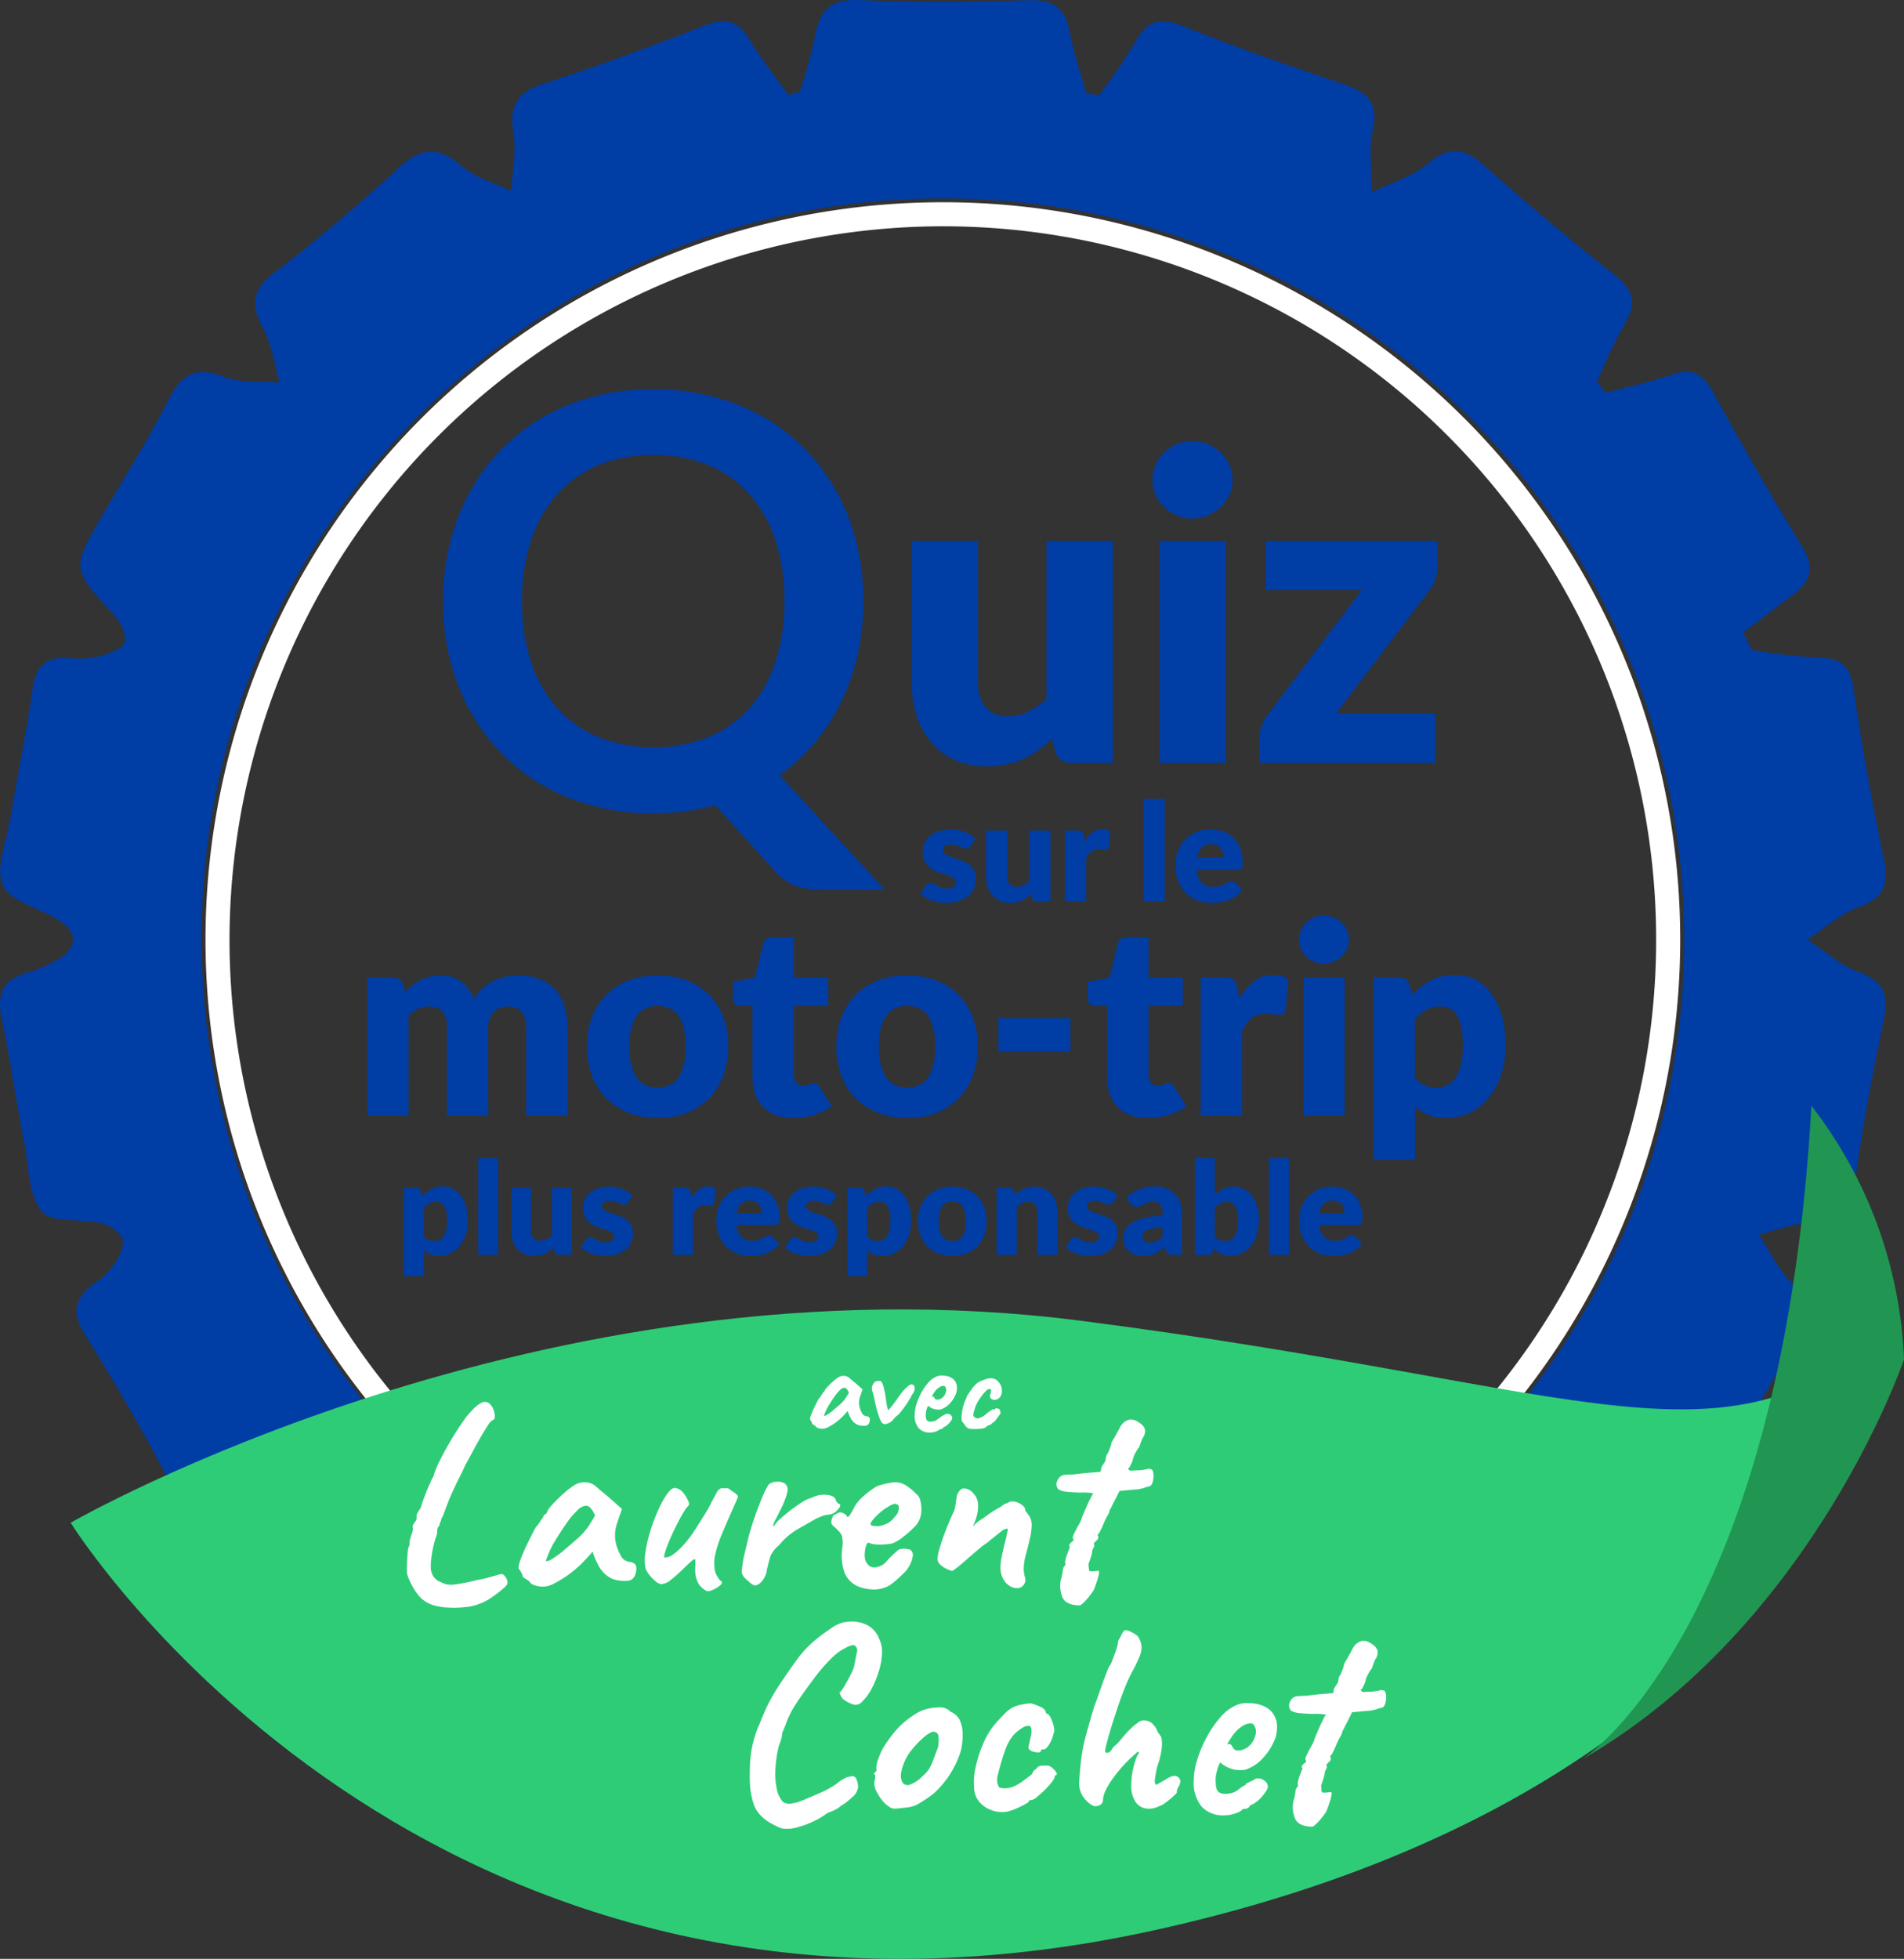 <svg id="Groupe_2288" data-name="Groupe 2288" xmlns="http://www.w3.org/2000/svg" xmlns:xlink="http://www.w3.org/1999/xlink" width="235.629" height="242.396" viewBox="0 0 235.629 242.396">
  <rect x="0" y="0" width="235.629" height="242.396" fill="#333333" stroke="none"/>
  <defs>
    <clipPath id="clip-path">
      <rect id="Rectangle_1993" data-name="Rectangle 1993" width="235.629" height="242.396" fill="none"/>
    </clipPath>
  </defs>
  <g id="Groupe_2282" data-name="Groupe 2282">
    <g id="Groupe_2281" data-name="Groupe 2281" clip-path="url(#clip-path)">
      <path id="Tracé_4256" data-name="Tracé 4256" d="M229.907,120.23c-2.248-.839-4.152-2.6-6.209-3.955,2.074-1.367,3.987-3.182,6.257-3.993,3.139-1.122,3.824-2.767,3.186-5.879-1.444-7.027-2.737-14.1-3.756-21.2-.424-2.948-1.723-3.78-4.474-3.823a76.421,76.421,0,0,1-8.116-.946q-.533-1.08-1.068-2.16c2.03-1.541,4.048-3.1,6.094-4.619,2.321-1.723,2.8-3.467,1.119-6.175-3.865-6.219-7.444-12.62-10.993-19.029-1.251-2.258-2.646-2.981-5.16-2.071-2.611.943-5.367,1.485-8.061,2.2l-1.086-1.263a65.208,65.208,0,0,1,3.347-7.109c1.58-2.559,1.276-4.231-1.113-6.124-5.5-4.361-10.9-8.869-16.135-13.542-2.48-2.21-4.333-2.591-7.054-.28-1.913,1.627-4.579,2.37-6.91,3.508,0-2.515-.43-5.125.1-7.522.724-3.281-.419-4.747-3.38-5.752-6.789-2.3-13.571-4.657-20.226-7.317-2.911-1.163-4.412-.472-5.827,2.111a74.228,74.228,0,0,1-4.454,6.506l-1.572-.275c-.7-2.533-1.547-5.035-2.048-7.606-.561-2.881-1.95-3.985-5-3.89-7.02.22-14.06.284-21.072-.021-3.591-.155-4.885,1.352-5.438,4.531A70.351,70.351,0,0,1,99,11.346l-1.432.409c-1.595-2.239-3.338-4.39-4.742-6.741s-2.88-2.954-5.587-1.88Q77.249,7.1,67.015,10.444c-3.35,1.1-3.969,3.018-3.458,6.231.357,2.243-.167,4.626-.3,6.945-2.066-1-4.446-1.627-6.13-3.07-2.9-2.484-5.01-2.356-7.815.242-4.924,4.558-10.08,8.9-15.4,12.983C31.1,35.933,31.04,37.821,32.587,40.7c1.071,2,1.376,4.409,2.023,6.634-2.318-.2-4.826.088-6.907-.72-3.5-1.357-5.227-.286-6.832,2.834-2.512,4.879-5.424,9.553-8.189,14.3C8.811,70.4,8.845,70.353,14.09,76.07c.806.881,1.666,2.567,1.328,3.409-.361.9-2.059,1.444-3.273,1.775A11.062,11.062,0,0,1,8.5,81.42c-2.828-.2-4.074,1.025-4.472,3.856-.766,5.44-1.883,10.829-2.8,16.25-.457,2.7-1.828,5.889-.878,8,.891,1.972,4.3,2.8,6.6,4.146,2.736,1.605,2.8,3.579.109,5.114A17.182,17.182,0,0,1,3.277,120.4c-2.95.835-3.679,2.639-3.088,5.531,1.07,5.233,1.855,10.521,2.852,15.769.537,2.832.5,6.273,2.155,8.226,1.235,1.461,4.794.843,7.253,1.428a4.065,4.065,0,0,1,2.7,1.892c.292.863-.379,2.242-.983,3.16a10.534,10.534,0,0,1-2.623,2.536c-2.414,1.763-2.664,3.566-1.037,6.193,3.615,5.837,7.122,11.762,10.27,17.859,1.773,3.438,3.775,4.129,7.3,2.85,1.743-.634,3.9-.12,5.877-.125-.35,1.928-.238,4.117-1.147,5.729-1.809,3.2-1.687,5.272,1.51,7.643A173.5,173.5,0,0,1,49.388,211.74c2.807,2.623,4.861,2.8,7.766.257,1.385-1.209,3.665-1.392,5.54-2.039.33,1.944,1.235,4,.87,5.809-.715,3.542.287,5.284,3.747,6.4,6.386,2.062,12.689,4.408,18.924,6.886,3.2,1.273,5.528,1.135,7.046-2.3a10.7,10.7,0,0,1,1.749-2.678c2.164-2.462,3.966-1.885,5.18.9a14.133,14.133,0,0,1,.774,3.567c.419,2.865,1.818,4.132,4.915,4,5.489-.231,10.994-.067,16.494-.062,8.007.009,8.007.012,10.7-7.4,1.131-3.112,3.212-3.482,5.325-.89a17.939,17.939,0,0,1,2.3,3.408c1.175,2.429,2.819,2.785,5.236,1.862,7.13-2.719,14.371-5.153,21.414-8.074,1.232-.51,1.925-2.768,2.451-4.358.3-.9-.454-2.106-.35-3.136.144-1.4.245-3.351,1.131-3.97.782-.546,2.633.345,3.973.735a3.64,3.64,0,0,1,1.492,1.037c2.707,2.884,5.093,2.91,8.053-.013,3.572-3.53,7.656-6.541,11.5-9.8,2.094-1.773,5.352-3.289,5.894-5.468.559-2.243-1.543-5.148-2.484-7.763-.1-.287-.421-.693-.329-.823.8-1.117,1.517-2.861,2.559-3.1,1.3-.295,2.954.515,4.347,1.105,3.238,1.374,5.2.6,6.895-2.673,3.152-6.1,6.612-12.053,10.289-17.847,1.785-2.813,1.319-4.43-1-6.557-1.739-1.592-2.759-3.967-4.1-5.995,2.264-.534,4.518-1.45,6.8-1.508,3.165-.079,4.537-1.128,4.983-4.428.94-6.953,2.236-13.87,3.679-20.739.669-3.18-.205-4.721-3.243-5.855M116.806,208a91.9,91.9,0,0,1-91.868-92.051c.048-50.194,41.257-91.381,91.45-91.4A91.61,91.61,0,0,1,208.424,116.3c.089,50.49-41.047,91.665-91.619,91.7" transform="translate(0 0)" fill="#003da5"/>
      <path id="Tracé_4257" data-name="Tracé 4257" d="M108.346,19.8A88.276,88.276,0,1,1,20.07,108.074,88.377,88.377,0,0,1,108.346,19.8m0-2.975A91.251,91.251,0,1,0,199.6,108.074a91.252,91.252,0,0,0-91.251-91.251" transform="translate(8.334 8.202)" fill="#fff"/>
    </g>
  </g>
  <path id="Tracé_4268" data-name="Tracé 4268" d="M3.32-2.256a1.643,1.643,0,0,0,.608.432,1.876,1.876,0,0,0,.688.128,1.461,1.461,0,0,0,.632-.136,1.288,1.288,0,0,0,.5-.436,2.322,2.322,0,0,0,.332-.78A4.886,4.886,0,0,0,6.2-4.216a5.373,5.373,0,0,0-.1-1.1,2.274,2.274,0,0,0-.268-.724,1.04,1.04,0,0,0-.412-.4,1.182,1.182,0,0,0-.536-.12,1.8,1.8,0,0,0-.9.2,2.492,2.492,0,0,0-.672.584ZM3.168-7.272a4.285,4.285,0,0,1,1.108-.852,3.085,3.085,0,0,1,1.476-.332,2.555,2.555,0,0,1,1.2.288,2.765,2.765,0,0,1,.952.832A4.2,4.2,0,0,1,8.532-6,6.437,6.437,0,0,1,8.76-4.216,5.512,5.512,0,0,1,8.5-2.488a4.342,4.342,0,0,1-.728,1.376A3.354,3.354,0,0,1,6.652-.2,3.167,3.167,0,0,1,5.208.128,2.827,2.827,0,0,1,4.12-.056a2.954,2.954,0,0,1-.8-.5V2.632H.84V-8.3H2.376a.583.583,0,0,1,.608.416Zm9.352-4.7V0H10.04V-11.976ZM21.64-8.3V0H20.1A.583.583,0,0,1,19.5-.416L19.352-.9a4.814,4.814,0,0,1-.5.42,3.036,3.036,0,0,1-.548.32,3.253,3.253,0,0,1-.632.208,3.391,3.391,0,0,1-.74.076,2.9,2.9,0,0,1-1.2-.236,2.477,2.477,0,0,1-.884-.66,2.879,2.879,0,0,1-.544-1,4.136,4.136,0,0,1-.184-1.264V-8.3H16.6v5.264a1.448,1.448,0,0,0,.28.952,1.011,1.011,0,0,0,.824.336,1.733,1.733,0,0,0,.764-.172,3.074,3.074,0,0,0,.692-.468V-8.3ZM28.592-6.48a.641.641,0,0,1-.2.216.535.535,0,0,1-.276.064.882.882,0,0,1-.352-.076l-.38-.164a4.14,4.14,0,0,0-.46-.164,2.054,2.054,0,0,0-.584-.076,1.235,1.235,0,0,0-.724.18.58.58,0,0,0-.252.5.5.5,0,0,0,.164.384,1.5,1.5,0,0,0,.436.268,6.013,6.013,0,0,0,.616.22q.344.1.7.232a6.269,6.269,0,0,1,.7.3,2.633,2.633,0,0,1,.616.424,1.893,1.893,0,0,1,.436.612A2.073,2.073,0,0,1,29.2-2.7a2.841,2.841,0,0,1-.224,1.136,2.412,2.412,0,0,1-.668.9,3.159,3.159,0,0,1-1.1.584,4.937,4.937,0,0,1-1.5.208,4.564,4.564,0,0,1-.848-.08,5.874,5.874,0,0,1-.82-.216,4.467,4.467,0,0,1-.732-.324,3.175,3.175,0,0,1-.576-.4l.576-.912a.737.737,0,0,1,.244-.252.71.71,0,0,1,.38-.092.782.782,0,0,1,.388.1l.372.208a3.1,3.1,0,0,0,.468.208,2.029,2.029,0,0,0,.676.1,1.717,1.717,0,0,0,.488-.06.86.86,0,0,0,.32-.164A.655.655,0,0,0,26.824-2a.652.652,0,0,0,.056-.264.539.539,0,0,0-.168-.408,1.464,1.464,0,0,0-.44-.276,5.364,5.364,0,0,0-.62-.216q-.348-.1-.708-.228a5.687,5.687,0,0,1-.708-.308,2.436,2.436,0,0,1-.62-.456,2.119,2.119,0,0,1-.44-.676,2.5,2.5,0,0,1-.168-.968,2.522,2.522,0,0,1,.2-1,2.331,2.331,0,0,1,.612-.836,3,3,0,0,1,1.024-.572,4.427,4.427,0,0,1,1.44-.212,4.63,4.63,0,0,1,.868.08,4.436,4.436,0,0,1,.788.224,3.774,3.774,0,0,1,.672.34,3.227,3.227,0,0,1,.536.428Zm7.872-.536a3.488,3.488,0,0,1,.884-1.056A1.833,1.833,0,0,1,38.5-8.456a1.48,1.48,0,0,1,.912.264l-.16,1.824a.383.383,0,0,1-.132.24.435.435,0,0,1-.252.064q-.064,0-.168-.008t-.216-.02l-.228-.024a2.074,2.074,0,0,0-.212-.012,1.259,1.259,0,0,0-.868.288,2.265,2.265,0,0,0-.548.8V0h-2.48V-8.3h1.472a1.255,1.255,0,0,1,.308.032.54.54,0,0,1,.208.1.427.427,0,0,1,.128.18,1.624,1.624,0,0,1,.076.272ZM45.12-5.144a2.189,2.189,0,0,0-.076-.576,1.4,1.4,0,0,0-.248-.5,1.262,1.262,0,0,0-.452-.356,1.546,1.546,0,0,0-.68-.136,1.483,1.483,0,0,0-1.1.4,2.1,2.1,0,0,0-.528,1.164ZM42-3.7A2.339,2.339,0,0,0,42.632-2.2a1.88,1.88,0,0,0,1.32.468,2.363,2.363,0,0,0,.744-.1,3.753,3.753,0,0,0,.556-.232q.244-.128.448-.232a.93.93,0,0,1,.428-.1.513.513,0,0,1,.448.216l.72.888a3.686,3.686,0,0,1-.828.716,4.3,4.3,0,0,1-.912.432,4.943,4.943,0,0,1-.936.216,7.024,7.024,0,0,1-.892.06,4.658,4.658,0,0,1-1.636-.284A3.759,3.759,0,0,1,40.756-1a3.982,3.982,0,0,1-.9-1.392,5.2,5.2,0,0,1-.332-1.936A4.381,4.381,0,0,1,39.8-5.9a3.882,3.882,0,0,1,.816-1.3A3.885,3.885,0,0,1,41.908-8.1a4.251,4.251,0,0,1,1.708-.328,4.272,4.272,0,0,1,1.508.256,3.278,3.278,0,0,1,1.176.744,3.4,3.4,0,0,1,.768,1.2,4.389,4.389,0,0,1,.276,1.6,3.5,3.5,0,0,1-.024.456.722.722,0,0,1-.088.28.335.335,0,0,1-.172.144.806.806,0,0,1-.276.04ZM53.856-6.48a.641.641,0,0,1-.2.216.535.535,0,0,1-.276.064.882.882,0,0,1-.352-.076l-.38-.164a4.141,4.141,0,0,0-.46-.164A2.054,2.054,0,0,0,51.6-6.68a1.235,1.235,0,0,0-.724.18.58.58,0,0,0-.252.5.5.5,0,0,0,.164.384,1.5,1.5,0,0,0,.436.268,6.013,6.013,0,0,0,.616.22q.344.1.7.232a6.269,6.269,0,0,1,.7.3,2.633,2.633,0,0,1,.616.424,1.893,1.893,0,0,1,.436.612,2.073,2.073,0,0,1,.164.864A2.841,2.841,0,0,1,54.24-1.56a2.412,2.412,0,0,1-.668.9,3.159,3.159,0,0,1-1.1.584,4.937,4.937,0,0,1-1.5.208,4.564,4.564,0,0,1-.848-.08,5.874,5.874,0,0,1-.82-.216,4.467,4.467,0,0,1-.732-.324A3.174,3.174,0,0,1,48-.9l.576-.912a.737.737,0,0,1,.244-.252.71.71,0,0,1,.38-.092.782.782,0,0,1,.388.1l.372.208a3.1,3.1,0,0,0,.468.208,2.029,2.029,0,0,0,.676.1,1.717,1.717,0,0,0,.488-.06.86.86,0,0,0,.32-.164A.655.655,0,0,0,52.088-2a.652.652,0,0,0,.056-.264.539.539,0,0,0-.168-.408,1.464,1.464,0,0,0-.44-.276,5.364,5.364,0,0,0-.62-.216q-.348-.1-.708-.228A5.687,5.687,0,0,1,49.5-3.7a2.436,2.436,0,0,1-.62-.456,2.119,2.119,0,0,1-.44-.676,2.5,2.5,0,0,1-.168-.968,2.522,2.522,0,0,1,.2-1,2.331,2.331,0,0,1,.612-.836,3,3,0,0,1,1.024-.572,4.427,4.427,0,0,1,1.44-.212,4.63,4.63,0,0,1,.868.08,4.436,4.436,0,0,1,.788.224,3.774,3.774,0,0,1,.672.34,3.227,3.227,0,0,1,.536.428Zm4.336,4.224a1.643,1.643,0,0,0,.608.432,1.876,1.876,0,0,0,.688.128,1.461,1.461,0,0,0,.632-.136,1.288,1.288,0,0,0,.5-.436,2.322,2.322,0,0,0,.332-.78,4.886,4.886,0,0,0,.12-1.168,5.373,5.373,0,0,0-.1-1.1,2.274,2.274,0,0,0-.268-.724,1.04,1.04,0,0,0-.412-.4,1.182,1.182,0,0,0-.536-.12,1.8,1.8,0,0,0-.9.2,2.492,2.492,0,0,0-.672.584ZM58.04-7.272a4.285,4.285,0,0,1,1.108-.852,3.085,3.085,0,0,1,1.476-.332,2.555,2.555,0,0,1,1.2.288,2.765,2.765,0,0,1,.952.832A4.2,4.2,0,0,1,63.4-6a6.437,6.437,0,0,1,.228,1.788,5.512,5.512,0,0,1-.26,1.728,4.342,4.342,0,0,1-.728,1.376,3.354,3.354,0,0,1-1.12.912A3.167,3.167,0,0,1,60.08.128a2.827,2.827,0,0,1-1.088-.184,2.954,2.954,0,0,1-.8-.5V2.632h-2.48V-8.3h1.536a.583.583,0,0,1,.608.416Zm10.7-1.152a4.791,4.791,0,0,1,1.72.3,3.772,3.772,0,0,1,1.332.848,3.82,3.82,0,0,1,.864,1.34,4.834,4.834,0,0,1,.308,1.772,4.922,4.922,0,0,1-.308,1.788,3.846,3.846,0,0,1-.864,1.352,3.791,3.791,0,0,1-1.332.856,4.734,4.734,0,0,1-1.72.3A4.79,4.79,0,0,1,67-.172a3.865,3.865,0,0,1-1.344-.856,3.79,3.79,0,0,1-.872-1.352,4.922,4.922,0,0,1-.308-1.788,4.834,4.834,0,0,1,.308-1.772,3.764,3.764,0,0,1,.872-1.34A3.847,3.847,0,0,1,67-8.128,4.848,4.848,0,0,1,68.736-8.424Zm0,6.712a1.408,1.408,0,0,0,1.26-.6,3.34,3.34,0,0,0,.4-1.836A3.319,3.319,0,0,0,70-5.984a1.412,1.412,0,0,0-1.26-.6,1.447,1.447,0,0,0-1.288.6,3.293,3.293,0,0,0-.408,1.832,3.314,3.314,0,0,0,.408,1.836A1.443,1.443,0,0,0,68.736-1.712ZM76.5-7.4a6.027,6.027,0,0,1,.5-.416,2.9,2.9,0,0,1,.548-.324,3.252,3.252,0,0,1,.632-.208,3.391,3.391,0,0,1,.74-.076,2.9,2.9,0,0,1,1.2.236A2.5,2.5,0,0,1,81-7.532a2.832,2.832,0,0,1,.544,1,4.147,4.147,0,0,1,.184,1.26V0h-2.48V-5.272a1.451,1.451,0,0,0-.28-.948,1.006,1.006,0,0,0-.824-.34,1.733,1.733,0,0,0-.764.172,3.074,3.074,0,0,0-.692.468V0h-2.48V-8.3h1.536a.583.583,0,0,1,.608.416Zm12.1.92a.642.642,0,0,1-.2.216.535.535,0,0,1-.276.064.882.882,0,0,1-.352-.076l-.38-.164a4.141,4.141,0,0,0-.46-.164,2.054,2.054,0,0,0-.584-.076,1.235,1.235,0,0,0-.724.18.58.58,0,0,0-.252.5.5.5,0,0,0,.164.384,1.5,1.5,0,0,0,.436.268,6.013,6.013,0,0,0,.616.22q.344.1.7.232a6.269,6.269,0,0,1,.7.3,2.633,2.633,0,0,1,.616.424,1.893,1.893,0,0,1,.436.612,2.073,2.073,0,0,1,.164.864,2.841,2.841,0,0,1-.224,1.136,2.412,2.412,0,0,1-.668.9,3.159,3.159,0,0,1-1.1.584,4.937,4.937,0,0,1-1.5.208,4.564,4.564,0,0,1-.848-.08,5.874,5.874,0,0,1-.82-.216,4.467,4.467,0,0,1-.732-.324,3.175,3.175,0,0,1-.576-.4l.576-.912a.737.737,0,0,1,.244-.252.71.71,0,0,1,.38-.092.782.782,0,0,1,.388.1l.372.208a3.1,3.1,0,0,0,.468.208,2.029,2.029,0,0,0,.676.1,1.717,1.717,0,0,0,.488-.06.86.86,0,0,0,.32-.164A.655.655,0,0,0,86.832-2a.652.652,0,0,0,.056-.264.539.539,0,0,0-.168-.408,1.464,1.464,0,0,0-.44-.276,5.364,5.364,0,0,0-.62-.216q-.348-.1-.708-.228a5.687,5.687,0,0,1-.708-.308,2.435,2.435,0,0,1-.62-.456,2.119,2.119,0,0,1-.44-.676,2.5,2.5,0,0,1-.168-.968,2.522,2.522,0,0,1,.2-1,2.331,2.331,0,0,1,.612-.836,3,3,0,0,1,1.024-.572,4.427,4.427,0,0,1,1.44-.212,4.63,4.63,0,0,1,.868.08,4.436,4.436,0,0,1,.788.224,3.774,3.774,0,0,1,.672.34,3.227,3.227,0,0,1,.536.428Zm6.136,3.1a8.233,8.233,0,0,0-1.224.128,2.973,2.973,0,0,0-.76.24.92.92,0,0,0-.388.328.776.776,0,0,0-.108.4.7.7,0,0,0,.232.6,1.132,1.132,0,0,0,.68.172,1.968,1.968,0,0,0,.84-.168,2.559,2.559,0,0,0,.728-.544ZM90.272-7.144a5.043,5.043,0,0,1,1.668-.988A5.847,5.847,0,0,1,93.9-8.456a3.592,3.592,0,0,1,1.356.244,2.918,2.918,0,0,1,1.024.68A2.971,2.971,0,0,1,96.928-6.5a3.723,3.723,0,0,1,.224,1.312V0H96.016a1.162,1.162,0,0,1-.532-.1.733.733,0,0,1-.3-.4l-.176-.456q-.312.264-.6.464a3.8,3.8,0,0,1-.6.34,2.943,2.943,0,0,1-.656.208,4.037,4.037,0,0,1-.772.068A3.385,3.385,0,0,1,91.352-.02a2.153,2.153,0,0,1-.788-.436,1.917,1.917,0,0,1-.5-.716,2.582,2.582,0,0,1-.176-.988,2.062,2.062,0,0,1,.224-.908,2.241,2.241,0,0,1,.776-.84,4.932,4.932,0,0,1,1.488-.636,9.984,9.984,0,0,1,2.36-.288v-.352a1.521,1.521,0,0,0-.3-1.052,1.1,1.1,0,0,0-.852-.324,2.26,2.26,0,0,0-.72.1,3.237,3.237,0,0,0-.5.216q-.22.12-.428.216a1.176,1.176,0,0,1-.5.1.715.715,0,0,1-.432-.128,1.113,1.113,0,0,1-.288-.3Zm10.944,4.888a1.643,1.643,0,0,0,.608.432,1.813,1.813,0,0,0,.664.128,1.573,1.573,0,0,0,.648-.132,1.24,1.24,0,0,0,.508-.432,2.323,2.323,0,0,0,.332-.792,5.205,5.205,0,0,0,.12-1.212A5.222,5.222,0,0,0,104-5.324a2.09,2.09,0,0,0-.272-.712,1.069,1.069,0,0,0-.448-.4,1.442,1.442,0,0,0-.612-.124,1.52,1.52,0,0,0-.792.2,2.732,2.732,0,0,0-.664.584Zm0-5.16a4.125,4.125,0,0,1,1.052-.732,2.9,2.9,0,0,1,1.276-.276,2.822,2.822,0,0,1,1.28.288,2.817,2.817,0,0,1,.984.82,3.874,3.874,0,0,1,.628,1.284,5.975,5.975,0,0,1,.22,1.68A6.157,6.157,0,0,1,106.4-2.52a4.28,4.28,0,0,1-.724,1.412A3.3,3.3,0,0,1,104.56-.2a3.157,3.157,0,0,1-1.432.324,2.853,2.853,0,0,1-.672-.072,2.319,2.319,0,0,1-.544-.2,2.25,2.25,0,0,1-.452-.316,5.106,5.106,0,0,1-.4-.4l-.088.416a.568.568,0,0,1-.208.352.682.682,0,0,1-.384.1H98.736V-11.976h2.48Zm9.192-4.56V0h-2.48V-11.976Zm6.84,6.832a2.189,2.189,0,0,0-.076-.576,1.4,1.4,0,0,0-.248-.5,1.262,1.262,0,0,0-.452-.356,1.546,1.546,0,0,0-.68-.136,1.483,1.483,0,0,0-1.1.4,2.1,2.1,0,0,0-.528,1.164Zm-3.12,1.44A2.339,2.339,0,0,0,114.76-2.2a1.88,1.88,0,0,0,1.32.468,2.363,2.363,0,0,0,.744-.1,3.753,3.753,0,0,0,.556-.232q.244-.128.448-.232a.93.93,0,0,1,.428-.1.513.513,0,0,1,.448.216l.72.888a3.687,3.687,0,0,1-.828.716,4.3,4.3,0,0,1-.912.432,4.943,4.943,0,0,1-.936.216,7.024,7.024,0,0,1-.892.06,4.658,4.658,0,0,1-1.636-.284A3.759,3.759,0,0,1,112.884-1a3.982,3.982,0,0,1-.9-1.392,5.2,5.2,0,0,1-.332-1.936,4.381,4.381,0,0,1,.284-1.576,3.882,3.882,0,0,1,.816-1.3,3.885,3.885,0,0,1,1.288-.888,4.251,4.251,0,0,1,1.708-.328,4.272,4.272,0,0,1,1.508.256,3.278,3.278,0,0,1,1.176.744,3.4,3.4,0,0,1,.768,1.2,4.389,4.389,0,0,1,.276,1.6,3.5,3.5,0,0,1-.024.456.722.722,0,0,1-.088.28.335.335,0,0,1-.172.144.806.806,0,0,1-.276.04Z" transform="translate(49.131 155.279)" fill="#003da5"/>
  <path id="Tracé_4270" data-name="Tracé 4270" d="M10.421-6.885a.682.682,0,0,1-.217.23.569.569,0,0,1-.293.068.937.937,0,0,1-.374-.081l-.4-.174a4.4,4.4,0,0,0-.489-.174A2.182,2.182,0,0,0,8.024-7.1a1.312,1.312,0,0,0-.769.191.616.616,0,0,0-.268.531.532.532,0,0,0,.174.408,1.6,1.6,0,0,0,.463.285,6.389,6.389,0,0,0,.655.234q.365.11.748.246a6.661,6.661,0,0,1,.748.319,2.8,2.8,0,0,1,.655.451,2.011,2.011,0,0,1,.463.65,2.2,2.2,0,0,1,.174.918,3.019,3.019,0,0,1-.238,1.207,2.563,2.563,0,0,1-.71.952,3.356,3.356,0,0,1-1.164.62A5.245,5.245,0,0,1,7.361.136a4.85,4.85,0,0,1-.9-.085,6.241,6.241,0,0,1-.871-.23,4.746,4.746,0,0,1-.778-.344A3.373,3.373,0,0,1,4.2-.952l.612-.969a.783.783,0,0,1,.259-.268.754.754,0,0,1,.4-.1.831.831,0,0,1,.412.1l.4.221a3.3,3.3,0,0,0,.5.221,2.156,2.156,0,0,0,.718.1A1.824,1.824,0,0,0,8.016-1.7a.914.914,0,0,0,.34-.174.7.7,0,0,0,.187-.246A.693.693,0,0,0,8.6-2.406a.573.573,0,0,0-.178-.434,1.555,1.555,0,0,0-.468-.293A5.7,5.7,0,0,0,7.3-3.362q-.37-.106-.752-.242a6.042,6.042,0,0,1-.752-.327,2.588,2.588,0,0,1-.659-.484,2.251,2.251,0,0,1-.468-.718,2.653,2.653,0,0,1-.178-1.029A2.68,2.68,0,0,1,4.7-7.229a2.477,2.477,0,0,1,.65-.888,3.193,3.193,0,0,1,1.088-.608,4.7,4.7,0,0,1,1.53-.225,4.919,4.919,0,0,1,.922.085,4.713,4.713,0,0,1,.837.238,4.01,4.01,0,0,1,.714.361,3.429,3.429,0,0,1,.569.455ZM20.3-8.815V0H18.666a.62.62,0,0,1-.646-.442l-.153-.51a5.115,5.115,0,0,1-.527.446,3.225,3.225,0,0,1-.582.34,3.456,3.456,0,0,1-.672.221A3.6,3.6,0,0,1,15.3.136a3.086,3.086,0,0,1-1.279-.251,2.632,2.632,0,0,1-.939-.7A3.058,3.058,0,0,1,12.5-1.879a4.394,4.394,0,0,1-.2-1.343V-8.815h2.635v5.593a1.538,1.538,0,0,0,.3,1.011,1.075,1.075,0,0,0,.875.357,1.842,1.842,0,0,0,.812-.183,3.266,3.266,0,0,0,.735-.5V-8.815Zm4.25,1.36a3.706,3.706,0,0,1,.939-1.122,1.948,1.948,0,0,1,1.22-.408,1.573,1.573,0,0,1,.969.28l-.17,1.938a.407.407,0,0,1-.14.255.462.462,0,0,1-.268.068q-.068,0-.179-.009t-.229-.021L26.448-6.5a2.2,2.2,0,0,0-.225-.013A1.337,1.337,0,0,0,25.3-6.2a2.407,2.407,0,0,0-.582.85V0H22.083V-8.815h1.564a1.334,1.334,0,0,1,.327.034.574.574,0,0,1,.221.106.453.453,0,0,1,.136.191,1.725,1.725,0,0,1,.081.289Zm9.894-5.27V0H31.807V-12.725ZM41.71-5.465a2.326,2.326,0,0,0-.081-.612,1.484,1.484,0,0,0-.264-.531,1.341,1.341,0,0,0-.48-.378,1.642,1.642,0,0,0-.722-.144A1.576,1.576,0,0,0,38.99-6.7a2.237,2.237,0,0,0-.561,1.237Zm-3.315,1.53a2.485,2.485,0,0,0,.671,1.6,2,2,0,0,0,1.4.5,2.51,2.51,0,0,0,.791-.111,3.988,3.988,0,0,0,.591-.246q.259-.136.476-.247a.988.988,0,0,1,.455-.111.545.545,0,0,1,.476.23l.765.943a3.917,3.917,0,0,1-.88.761,4.572,4.572,0,0,1-.969.459,5.252,5.252,0,0,1-.994.23,7.463,7.463,0,0,1-.948.064,4.949,4.949,0,0,1-1.738-.3,3.994,3.994,0,0,1-1.419-.9,4.231,4.231,0,0,1-.96-1.479A5.526,5.526,0,0,1,35.76-4.6a4.655,4.655,0,0,1,.3-1.674,4.124,4.124,0,0,1,.867-1.385A4.128,4.128,0,0,1,38.3-8.6a4.517,4.517,0,0,1,1.815-.348,4.539,4.539,0,0,1,1.6.272,3.483,3.483,0,0,1,1.25.79,3.608,3.608,0,0,1,.816,1.271,4.663,4.663,0,0,1,.293,1.7,3.72,3.72,0,0,1-.025.484.767.767,0,0,1-.094.3.356.356,0,0,1-.183.153.856.856,0,0,1-.293.043Z" transform="translate(109.704 111.59)" fill="#003da5"/>
  <path id="Tracé_4269" data-name="Tracé 4269" d="M1.733,0V-17.111H4.9a1.2,1.2,0,0,1,1.254.858l.28.924a9.491,9.491,0,0,1,.891-.817,5.729,5.729,0,0,1,1-.644,5.556,5.556,0,0,1,1.155-.429,5.539,5.539,0,0,1,1.361-.157,4.016,4.016,0,0,1,2.566.8,4.986,4.986,0,0,1,1.543,2.137A5.058,5.058,0,0,1,16-15.791a5.627,5.627,0,0,1,1.336-.908,6.493,6.493,0,0,1,1.518-.511,7.867,7.867,0,0,1,1.592-.165,7.236,7.236,0,0,1,2.607.437,4.964,4.964,0,0,1,1.906,1.271,5.486,5.486,0,0,1,1.163,2.046,8.833,8.833,0,0,1,.4,2.747V0H21.4V-10.874q0-2.656-2.277-2.656a2.338,2.338,0,0,0-1.724.685,2.669,2.669,0,0,0-.685,1.972V0H11.6V-10.874a2.926,2.926,0,0,0-.577-2.062,2.266,2.266,0,0,0-1.7-.594,2.863,2.863,0,0,0-1.312.313,4.767,4.767,0,0,0-1.163.842V0ZM37.7-17.375a9.882,9.882,0,0,1,3.548.611A7.78,7.78,0,0,1,44-15.015a7.878,7.878,0,0,1,1.782,2.764A9.971,9.971,0,0,1,46.415-8.6a10.151,10.151,0,0,1-.635,3.688A7.933,7.933,0,0,1,44-2.12,7.818,7.818,0,0,1,41.25-.355,9.764,9.764,0,0,1,37.7.264,9.879,9.879,0,0,1,34.13-.355,7.972,7.972,0,0,1,31.358-2.12a7.818,7.818,0,0,1-1.8-2.789A10.151,10.151,0,0,1,28.924-8.6a9.971,9.971,0,0,1,.635-3.655,7.764,7.764,0,0,1,1.8-2.764,7.934,7.934,0,0,1,2.772-1.749A10,10,0,0,1,37.7-17.375Zm0,13.844a2.905,2.905,0,0,0,2.6-1.246,6.89,6.89,0,0,0,.833-3.787,6.846,6.846,0,0,0-.833-3.778,2.912,2.912,0,0,0-2.6-1.238,2.984,2.984,0,0,0-2.656,1.238A6.791,6.791,0,0,0,34.2-8.564a6.835,6.835,0,0,0,.841,3.787A2.977,2.977,0,0,0,37.7-3.531ZM54.433.264A6.032,6.032,0,0,1,52.28-.091,4.277,4.277,0,0,1,50.713-1.1a4.291,4.291,0,0,1-.965-1.576,6.1,6.1,0,0,1-.33-2.062V-13.58H47.965a.969.969,0,0,1-.677-.256.965.965,0,0,1-.28-.751v-2l2.722-.528,1.007-4.175a1.017,1.017,0,0,1,1.122-.792h2.673v5h4.241v3.5H54.532v8.5a1.6,1.6,0,0,0,.289.982.976.976,0,0,0,.833.388,1.637,1.637,0,0,0,.47-.058,1.872,1.872,0,0,0,.33-.132q.14-.074.264-.132a.676.676,0,0,1,.289-.058.6.6,0,0,1,.371.107,1.328,1.328,0,0,1,.289.338l1.551,2.426A7.059,7.059,0,0,1,56.991-.107,8.852,8.852,0,0,1,54.433.264Zm14.14-17.639a9.882,9.882,0,0,1,3.548.611,7.78,7.78,0,0,1,2.747,1.749,7.878,7.878,0,0,1,1.782,2.764A9.971,9.971,0,0,1,77.286-8.6a10.151,10.151,0,0,1-.635,3.688A7.933,7.933,0,0,1,74.869-2.12,7.818,7.818,0,0,1,72.121-.355a9.764,9.764,0,0,1-3.548.619A9.879,9.879,0,0,1,65-.355,7.972,7.972,0,0,1,62.23-2.12a7.818,7.818,0,0,1-1.8-2.789A10.151,10.151,0,0,1,59.8-8.6a9.971,9.971,0,0,1,.635-3.655,7.764,7.764,0,0,1,1.8-2.764A7.934,7.934,0,0,1,65-16.764,10,10,0,0,1,68.574-17.375Zm0,13.844a2.9,2.9,0,0,0,2.6-1.246,6.89,6.89,0,0,0,.833-3.787,6.846,6.846,0,0,0-.833-3.778,2.912,2.912,0,0,0-2.6-1.238,2.984,2.984,0,0,0-2.657,1.238,6.792,6.792,0,0,0-.841,3.778,6.835,6.835,0,0,0,.841,3.787A2.977,2.977,0,0,0,68.574-3.531Zm11.27-8.564h8.91V-7.97h-8.91ZM98.324.264A6.032,6.032,0,0,1,96.17-.091,4.277,4.277,0,0,1,94.6-1.1a4.291,4.291,0,0,1-.965-1.576,6.1,6.1,0,0,1-.33-2.062V-13.58H91.856a.969.969,0,0,1-.676-.256.965.965,0,0,1-.281-.751v-2l2.722-.528,1.007-4.175a1.017,1.017,0,0,1,1.122-.792h2.673v5h4.241v3.5H98.423v8.5a1.6,1.6,0,0,0,.289.982.975.975,0,0,0,.833.388,1.637,1.637,0,0,0,.47-.058,1.872,1.872,0,0,0,.33-.132q.14-.074.264-.132a.676.676,0,0,1,.289-.058.6.6,0,0,1,.371.107,1.328,1.328,0,0,1,.289.338l1.551,2.426a7.059,7.059,0,0,1-2.228,1.114A8.852,8.852,0,0,1,98.324.264Zm11.336-14.735a7.194,7.194,0,0,1,1.823-2.178,3.782,3.782,0,0,1,2.368-.792,3.053,3.053,0,0,1,1.881.545l-.33,3.762a.79.79,0,0,1-.272.495.9.9,0,0,1-.52.132q-.132,0-.346-.017t-.446-.041l-.47-.049a4.278,4.278,0,0,0-.437-.025,2.6,2.6,0,0,0-1.79.594,4.672,4.672,0,0,0-1.13,1.65V0h-5.115V-17.111h3.036a2.589,2.589,0,0,1,.635.066,1.114,1.114,0,0,1,.429.206.88.88,0,0,1,.264.371,3.347,3.347,0,0,1,.157.561Zm13.035-2.64V0h-5.115V-17.111Zm.528-4.686a2.7,2.7,0,0,1-.247,1.147,3.018,3.018,0,0,1-.676.94,3.312,3.312,0,0,1-1,.644,3.1,3.1,0,0,1-1.213.239,2.88,2.88,0,0,1-1.172-.239,3.293,3.293,0,0,1-.965-.644,2.97,2.97,0,0,1-.66-.94,2.782,2.782,0,0,1-.239-1.147,2.88,2.88,0,0,1,.239-1.171,3.04,3.04,0,0,1,.66-.957,3.091,3.091,0,0,1,.965-.643,2.968,2.968,0,0,1,1.172-.231,3.194,3.194,0,0,1,1.213.231,3.115,3.115,0,0,1,1,.643,3.088,3.088,0,0,1,.676.957A2.8,2.8,0,0,1,123.222-21.8Zm8.167,17.144a3.388,3.388,0,0,0,1.254.891,3.869,3.869,0,0,0,1.419.264,3.014,3.014,0,0,0,1.3-.281,2.656,2.656,0,0,0,1.031-.9,4.789,4.789,0,0,0,.685-1.609,10.077,10.077,0,0,0,.247-2.409,11.082,11.082,0,0,0-.2-2.277,4.691,4.691,0,0,0-.553-1.493,2.146,2.146,0,0,0-.85-.817,2.437,2.437,0,0,0-1.105-.247,3.706,3.706,0,0,0-1.848.413,5.139,5.139,0,0,0-1.386,1.2ZM131.076-15a8.838,8.838,0,0,1,2.285-1.757,6.363,6.363,0,0,1,3.044-.685,5.27,5.27,0,0,1,2.475.594,5.7,5.7,0,0,1,1.964,1.716,8.659,8.659,0,0,1,1.3,2.747,13.276,13.276,0,0,1,.47,3.688,11.368,11.368,0,0,1-.536,3.564,8.955,8.955,0,0,1-1.5,2.838,6.917,6.917,0,0,1-2.31,1.881,6.532,6.532,0,0,1-2.978.676,5.83,5.83,0,0,1-2.244-.38,6.093,6.093,0,0,1-1.65-1.023V5.429h-5.115V-17.111h3.168a1.2,1.2,0,0,1,1.254.858Z" transform="translate(43.712 138.08)" fill="#003da5"/>
  <path id="Tracé_4272" data-name="Tracé 4272" d="M64.157-27.481V0H59.069a1.932,1.932,0,0,1-2.014-1.378l-.477-1.59a15.946,15.946,0,0,1-1.643,1.391,10.055,10.055,0,0,1-1.815,1.06,10.775,10.775,0,0,1-2.094.689,11.234,11.234,0,0,1-2.451.252,9.621,9.621,0,0,1-3.988-.782,8.206,8.206,0,0,1-2.928-2.186,9.535,9.535,0,0,1-1.8-3.313,13.7,13.7,0,0,1-.609-4.187V-27.481h8.215v17.437a4.8,4.8,0,0,0,.927,3.153,3.35,3.35,0,0,0,2.729,1.113,5.741,5.741,0,0,0,2.531-.57A10.184,10.184,0,0,0,55.942-7.9V-27.481Zm13.965,0V0H69.907V-27.481Zm.848-7.526a4.342,4.342,0,0,1-.4,1.842,4.848,4.848,0,0,1-1.087,1.51,5.319,5.319,0,0,1-1.6,1.034,4.975,4.975,0,0,1-1.948.384,4.625,4.625,0,0,1-1.882-.384,5.289,5.289,0,0,1-1.55-1.034,4.77,4.77,0,0,1-1.06-1.51,4.469,4.469,0,0,1-.384-1.842,4.625,4.625,0,0,1,.384-1.881,4.883,4.883,0,0,1,1.06-1.537,4.964,4.964,0,0,1,1.55-1.034,4.767,4.767,0,0,1,1.882-.371,5.13,5.13,0,0,1,1.948.371,5,5,0,0,1,1.6,1.034,4.96,4.96,0,0,1,1.087,1.537A4.493,4.493,0,0,1,78.97-35.007ZM104.3-24.195a4.736,4.736,0,0,1-.292,1.643,3.723,3.723,0,0,1-.769,1.3L91.77-6.1h12.27V0H82.309V-3.339a4.077,4.077,0,0,1,.265-1.272,4.767,4.767,0,0,1,.795-1.431l11.58-15.344h-11.9v-6.095H104.3Z" transform="translate(73.572 94.406)" fill="#003da5"/>
  <path id="Tracé_4271" data-name="Tracé 4271" d="M12.461-25.667A23.559,23.559,0,0,0,13.6-18.087a15.912,15.912,0,0,0,3.248,5.68A14.094,14.094,0,0,0,21.957-8.84,17.527,17.527,0,0,0,28.72-7.6,17.527,17.527,0,0,0,35.482-8.84a13.928,13.928,0,0,0,5.094-3.568,16.059,16.059,0,0,0,3.231-5.68,23.559,23.559,0,0,0,1.136-7.579,23.559,23.559,0,0,0-1.136-7.579,16.245,16.245,0,0,0-3.231-5.7,13.832,13.832,0,0,0-5.094-3.586,17.527,17.527,0,0,0-6.763-1.242,17.527,17.527,0,0,0-6.763,1.242,14,14,0,0,0-5.112,3.586,16.1,16.1,0,0,0-3.248,5.7A23.559,23.559,0,0,0,12.461-25.667ZM57.368,10.047H49.487a9.565,9.565,0,0,1-3.071-.462,6,6,0,0,1-2.5-1.7L36.388-.426a27.449,27.449,0,0,1-3.71.746A30.5,30.5,0,0,1,28.72.568,27.664,27.664,0,0,1,18.105-1.4,24.141,24.141,0,0,1,9.887-6.887,24.629,24.629,0,0,1,4.58-15.212,28.453,28.453,0,0,1,2.7-25.667,28.453,28.453,0,0,1,4.58-36.121a24.629,24.629,0,0,1,5.307-8.325,24.141,24.141,0,0,1,8.218-5.485A27.664,27.664,0,0,1,28.72-51.9,28.809,28.809,0,0,1,36.068-51a25.8,25.8,0,0,1,6.319,2.556,23.359,23.359,0,0,1,5.165,4.012,24.384,24.384,0,0,1,3.887,5.272,25.837,25.837,0,0,1,2.432,6.319,30.064,30.064,0,0,1,.834,7.171A29.8,29.8,0,0,1,54-19.081a26.919,26.919,0,0,1-2.041,5.875,24.506,24.506,0,0,1-3.248,5.023A23.153,23.153,0,0,1,44.34-4.154Z" transform="translate(52.136 100.069)" fill="#003da5"/>
  <g id="Groupe_2284" data-name="Groupe 2284">
    <g id="Groupe_2283" data-name="Groupe 2283" clip-path="url(#clip-path)">
      <path id="Tracé_4258" data-name="Tracé 4258" d="M5.879,135.327s58.209-33.563,124.978-25c63.876,8.189,80.162,19.93,101.009,0,0,0-6.849,56.5-91.442,75.329C49.672,205.856,5.879,135.327,5.879,135.327" transform="translate(2.866 53.105)" fill="#2fcc78"/>
    </g>
  </g>
  <path id="Tracé_4259" data-name="Tracé 4259" d="M37.343,141.831a3.811,3.811,0,0,1-2.148-1.382,8.564,8.564,0,0,1-1.316-2.515q-.033-.433-.016-1.2t.083-1.434a2.671,2.671,0,0,1,.134-.766c.065-.043.1-.177.1-.4a1.039,1.039,0,0,1,.049-.451c.055-.21.118-.427.184-.649a1.821,1.821,0,0,0,.167-.65,1.67,1.67,0,0,0-.034-.384,2.2,2.2,0,0,1,.333-.567.719.719,0,0,0,.167-.6.609.609,0,0,1,.067-.366,1.794,1.794,0,0,1,.2-.366,3.333,3.333,0,0,0,.3-.5,2.488,2.488,0,0,1,.15-.534c.1-.289.216-.6.35-.949s.26-.66.382-.949a3.154,3.154,0,0,1,.284-.567v-.067a4.128,4.128,0,0,1,.366-.7,4.747,4.747,0,0,1,.167-.55q.134-.382.3-.75.366-.8.916-1.815t1.183-2.032q.631-1.017,1.215-1.833a8.187,8.187,0,0,1,1.016-1.217,3.856,3.856,0,0,1,1.15-.916.877.877,0,0,1,1.083.217,1.889,1.889,0,0,1,.4.683,2.121,2.121,0,0,1,.15.833c-.01.256-.106.394-.283.417a2.5,2.5,0,0,0-.634.75q-.4.616-.882,1.449t-.949,1.717q-.469.881-.867,1.581-.433.968-1.166,2.4a1.566,1.566,0,0,1-.065.167l-.067.134q-.5,1.033-.833,1.882t-.666,1.782a1.362,1.362,0,0,0-.266.7c-.045-.021-.079.028-.1.15a1.933,1.933,0,0,1-.134.417.592.592,0,0,0-.2.417,4.692,4.692,0,0,0-.034.55,11.142,11.142,0,0,0-.433,1.449,13.1,13.1,0,0,0-.283,1.632,7.02,7.02,0,0,0-.051,1.217,2.177,2.177,0,0,0,.317.949,1.769,1.769,0,0,0,.715.616q.368.167.666.284a1.508,1.508,0,0,0,.534.116,2.93,2.93,0,0,0,.683-.016c.277-.033.66-.094,1.148-.183h-.033q.433-.067.916-.183c.321-.077.628-.15.916-.217.266-.045.521-.094.766-.15s.433-.1.567-.149q.732-.2,1.183-.333t.616,0a1.643,1.643,0,0,1,.366.5.823.823,0,0,1,.1.665,3.02,3.02,0,0,1-.666.684,14.8,14.8,0,0,1-1.367,1.032,5.568,5.568,0,0,1-1.4.715,5.9,5.9,0,0,1-1.782.417,12.793,12.793,0,0,1-2.149.051A7.106,7.106,0,0,1,37.343,141.831ZM49.2,139.1a1.451,1.451,0,0,0-.582-.534c-.3-.177-.451-.311-.451-.4a1.028,1.028,0,0,0-.15-.417,1.775,1.775,0,0,0-.283-.417c-.112-.134-.077-.461.1-.983a19.406,19.406,0,0,1,.8-1.916q.531-1.131,1.166-2.3a3.883,3.883,0,0,0,.533-.7,3.558,3.558,0,0,1,.4-.565.374.374,0,0,1,.1-.25.3.3,0,0,1,.234-.118l.266-.533a3.614,3.614,0,0,1,.417-.533q.35-.4.849-.884t1.016-.916a7,7,0,0,1,.849-.632,2.379,2.379,0,0,1,1.449-.433,2.13,2.13,0,0,1,1.284.466c.065.067.216.2.449.4s.5.422.8.666.561.466.784.666l1.232,1.1-.565,1.666a4.621,4.621,0,0,0-.234,2.331A5.483,5.483,0,0,0,60.3,135.6a1.367,1.367,0,0,0,.451.567,1.707,1.707,0,0,0,.75.266,1.1,1.1,0,0,1,.5.2.614.614,0,0,1,.232.534,1.832,1.832,0,0,1-.283,1.148,1.073,1.073,0,0,1-.616.417,4.454,4.454,0,0,1-2.1-.232,3.678,3.678,0,0,1-1.8-1.9,4.659,4.659,0,0,1-.35-.75,5.647,5.647,0,0,1-.25-.717c-.089.112-.205.25-.35.417s-.283.317-.417.451a14.01,14.01,0,0,1-4.048,3.115A2.891,2.891,0,0,1,49.2,139.1Zm1.833-2.765a1.358,1.358,0,0,0,.733-.25,11.1,11.1,0,0,0,1.333-.951q1.131-.964,1.865-1.6A8.8,8.8,0,0,0,56.4,131.9l.733-1.2a3.048,3.048,0,0,0-.6-1,.821.821,0,0,0-.534-.234,1.682,1.682,0,0,0-1.032.55,10.337,10.337,0,0,0-1.349,1.6q-.75,1.049-1.682,2.615a11.735,11.735,0,0,0-.9,2.1ZM71.358,140a.605.605,0,0,1-.616-.1,2.871,2.871,0,0,1-.75-.7,3.422,3.422,0,0,1-.35-.817,4.9,4.9,0,0,1-.118-1.25,9.081,9.081,0,0,0,.016-.916c-.01-.167-.11-.177-.3-.033s-.561.483-1.116,1.016a17.353,17.353,0,0,1-1.583,1.416,1.98,1.98,0,0,1-1.217.549,1.208,1.208,0,0,1-.632-.3,4.369,4.369,0,0,1-.766-.75,3.525,3.525,0,0,1-.534-.849,5.52,5.52,0,0,1-.016-2.066,17.069,17.069,0,0,1,.616-2.648,23.024,23.024,0,0,1,.983-2.6,11.092,11.092,0,0,1,1.1-1.967c.367-.5.683-.738.949-.715a1.51,1.51,0,0,1,.983.549,3.857,3.857,0,0,1,.65,1.05.7.7,0,0,1,.116.4.711.711,0,0,1-.283.4,10.773,10.773,0,0,0-.717,1.15q-.415.75-.833,1.615t-.732,1.65a11.583,11.583,0,0,0-.451,1.282q-.132.5,0,.5a1.607,1.607,0,0,0,.867-.25,6.893,6.893,0,0,0,1-.815,13.066,13.066,0,0,0,1.232-1.416q.533-.716,1.1-1.65.433-.665.916-1.465a9.365,9.365,0,0,0,.617-1.133q.466-.866.7-1.3a1,1,0,0,1,.567-.534h.766a.962.962,0,0,1,.466.3,2.989,2.989,0,0,1,.55.366c.189.156.283.289.283.4-.089.222-.228.55-.417.983s-.327.75-.417.949q-.631,1.432-1.215,2.816a13.531,13.531,0,0,0-.849,2.814,4.859,4.859,0,0,0-.016,1.083,2.567,2.567,0,0,0,.183.882q.1.2.25.451a1.611,1.611,0,0,0,.35.416q.3.2-.016.5a3.018,3.018,0,0,1-.766.516A2.1,2.1,0,0,1,71.358,140Zm4.864-1.1a5.834,5.834,0,0,1-.65-.6,1.164,1.164,0,0,1-.25-1.032,13.842,13.842,0,0,1,.266-1.65q.167-.716.4-1.648a13.715,13.715,0,0,1,.35-1.367q.283-.966.683-2.1t.833-2.148a9.892,9.892,0,0,1,.766-1.516,1.563,1.563,0,0,1,1.083-.333,1.4,1.4,0,0,1,.983.266,1.043,1.043,0,0,1,.234,1.049,9.635,9.635,0,0,1-.933,2.316,8.509,8.509,0,0,1-.417.849,5.2,5.2,0,0,0-.351.733c-.065.189-.045.272.067.25a3.537,3.537,0,0,1,.733-.849c.356-.323.733-.638,1.132-.951s.778-.588,1.133-.832a7.533,7.533,0,0,1,.733-.467,2.806,2.806,0,0,1,.616-.283,4.092,4.092,0,0,0,.483-.184,3.17,3.17,0,0,1,1.682-.283c.61.057.982.25,1.116.583a.842.842,0,0,0,.4.533c.088,0,.144.067.167.2,0,.155-.15.378-.451.666a1.537,1.537,0,0,1-.982.466,2.629,2.629,0,0,0-.766.167q-.335.134-.8.333-1.267.734-2.282,1.3A8.563,8.563,0,0,0,80.12,134.1a4.954,4.954,0,0,1-.5.5,2.927,2.927,0,0,0-.533.666,1.865,1.865,0,0,0-.333.733c-.112.378-.205.738-.283,1.083a4.527,4.527,0,0,0-.118.616,3.048,3.048,0,0,1-.433.933,1.8,1.8,0,0,1-.782.666C76.883,139.388,76.576,139.254,76.222,138.9Zm13.593.6a3.138,3.138,0,0,1-1.8-1.731,6.472,6.472,0,0,1-.266-3.2,3.9,3.9,0,0,0-.067-1.383,1.849,1.849,0,0,0-.5-.683,3.853,3.853,0,0,0-.466-.449c-.245-.211-.356-.372-.333-.483a1.207,1.207,0,0,1,.1-.583c.088-.234.167-.36.234-.382.155-.067.315-.144.482-.234a.435.435,0,0,1,.384-.067.978.978,0,0,1,.417.167c.189.112.283.211.283.3q.134.232.416-.2a11.275,11.275,0,0,0,.617-1.1,5,5,0,0,1,.832-1,11.749,11.749,0,0,1,1.017-.849,8.1,8.1,0,0,1,.882-.583c.112-.045.327-.11.65-.2a9.191,9.191,0,0,1,1.016-.217,3.14,3.14,0,0,1,.8-.049,2.477,2.477,0,0,1,1.266.5,6.417,6.417,0,0,1,1.034.866,1.489,1.489,0,0,1,.583.916,4.463,4.463,0,0,1,.116,1.282,2.852,2.852,0,0,1-.266,1.133,2.754,2.754,0,0,1-.7.933,13.486,13.486,0,0,1-1.316,1.148,5.4,5.4,0,0,1-1.217.75,7.23,7.23,0,0,1-1.032.15,6.344,6.344,0,0,1-1.116,0,2.246,2.246,0,0,1-.717-.15.259.259,0,0,0-.382.083,3.193,3.193,0,0,0-.25,1.15,2.346,2.346,0,0,0,.016.632,1.548,1.548,0,0,0,.116.4,2.053,2.053,0,0,0,.467.583,1.244,1.244,0,0,0,.866.116,2.107,2.107,0,0,0,1.284-.782,11.207,11.207,0,0,1,1.183-1.15.794.794,0,0,1,.583-.315,2.51,2.51,0,0,1,1.081.083.77.77,0,0,1,.351.732,3.743,3.743,0,0,1-.55,1.467,2.71,2.71,0,0,1-.549.683q-.451.451-.967.9a6.5,6.5,0,0,1-.849.649,3.864,3.864,0,0,1-1.965.5A5.511,5.511,0,0,1,89.815,139.5ZM92.28,132a8.408,8.408,0,0,0,.849-.266,2.18,2.18,0,0,0,.683-.433,5.8,5.8,0,0,0,.766-.9,2.346,2.346,0,0,0,.15-.632c.01-.179-.006-.289-.051-.333a.574.574,0,0,0-.583-.183,2.069,2.069,0,0,0-.683.35,3.393,3.393,0,0,0-.649.417,7.991,7.991,0,0,0-.8.7,5.143,5.143,0,0,0-.6.7c-.144.211-.173.339-.083.384-.045.089.083.144.384.167S92.169,132,92.28,132Zm17.058,7.662a1.7,1.7,0,0,1-.967-.315,2.378,2.378,0,0,1-.766-.9,2.994,2.994,0,0,1-.3-1.383,7.782,7.782,0,0,1,.183-1.415q.183-.917.549-2.316a3.566,3.566,0,0,1,.117-.6.765.765,0,0,0,.049-.266.4.4,0,0,0-.016-.118.077.077,0,0,0-.083-.049,1.325,1.325,0,0,0-.715.35q-.451.35-1.016.817a2.192,2.192,0,0,0-.217.167c-.079.065-.156.132-.234.2s-.161.134-.25.2a9.662,9.662,0,0,0-1.016.768q-.683.567-1.4,1.2t-1.248,1.065c-.178.134-.329.245-.451.333a.591.591,0,0,1-.25.134,2.892,2.892,0,0,1-.516-.183,3.281,3.281,0,0,1-.866-.533A1.041,1.041,0,0,1,99.51,136a5.722,5.722,0,0,1,.25-1.2q.25-.9.715-2.133t1.067-2.5a2.965,2.965,0,0,0,.2-.8q.067-.5.15-.983a1.292,1.292,0,0,1,.317-.715.671.671,0,0,1,.25-.25.647.647,0,0,1,.317-.083,1.378,1.378,0,0,1,.632.15,1.732,1.732,0,0,1,.567.482,1.985,1.985,0,0,1,.55,1.25,4.411,4.411,0,0,1-.118,1.383,5.9,5.9,0,0,1-.366,1.081c-.134.278-.2.4-.2.351a1.678,1.678,0,0,0,.384-.333,4.079,4.079,0,0,1,.882-.634q.868-.665,1.333-.949t.717-.417a2.6,2.6,0,0,0,.449-.3,1.362,1.362,0,0,1,.333-.2.928.928,0,0,0,.35-.134,1.036,1.036,0,0,1,.483-.132,1.823,1.823,0,0,1,.7.15,2.041,2.041,0,0,1,.634.4.719.719,0,0,1,.266.516.223.223,0,0,0,.067.167,1.252,1.252,0,0,1,.132.167,4.919,4.919,0,0,1,.384.55A2.195,2.195,0,0,1,111.17,132a7.845,7.845,0,0,1-.234,1.566q-.234,1.033-.5,2.032a6.242,6.242,0,0,0-.25,1.65,3.646,3.646,0,0,0,.116.933,1.785,1.785,0,0,1,.1.516,1.065,1.065,0,0,1-.266.616A.94.94,0,0,1,109.338,139.665ZM117.1,141.8q-1.633-.033-2.083-.916a3.646,3.646,0,0,1-.25-2.215,5.6,5.6,0,0,0,.25-1.15c.034-.344.128-.561.284-.65.067-.132.067-.234,0-.3a3.591,3.591,0,0,1,.3-1.2q.067-.2.3-.766-.167-.266,0-.433a4.413,4.413,0,0,1,.35-.317.218.218,0,0,0,.016-.35c-.045-.088.012-.295.167-.616s.333-.66.534-1.016a5.2,5.2,0,0,0,.4-.833,2.313,2.313,0,0,1,.167-.467c.112-.266.244-.577.4-.933s.3-.677.449-.965l.284-.567q.332-.167-.266-.234a7.867,7.867,0,0,0-1.266-.033c-.689-.022-1.239-.055-1.65-.1a2.513,2.513,0,0,1-1.016-.3.966.966,0,0,1-.1-1.116,1.064,1.064,0,0,1,.965-.683c.289-.022.516-.034.683-.034a6,6,0,0,0,.666-.049c.278-.034.717-.083,1.316-.15l1.7-.134.1-.567q.268-.431.367-.565a.75.75,0,0,0,.132-.284c.022-.1.055-.283.1-.549a5.184,5.184,0,0,0,.666-1.7c.268-.445.5-.851.7-1.217s.321-.594.366-.683a1.783,1.783,0,0,1,1.116-.9,1.525,1.525,0,0,1,1.05.266,2.919,2.919,0,0,1,.567.417,1.1,1.1,0,0,1,.332.634,1.51,1.51,0,0,1-.3.983c-.045.088-.112.25-.2.482s-.156.428-.2.583a4.793,4.793,0,0,0-.483.75,3.544,3.544,0,0,0-.382,1.05c-.179.378-.289.611-.333.7a.214.214,0,0,1-.2.134.348.348,0,0,0,.4.315l1.1-.049a4.826,4.826,0,0,0,.884-.15.759.759,0,0,1,.583.083,1.271,1.271,0,0,1,.183.683,2.55,2.55,0,0,1-.116.866.775.775,0,0,1-.367.518,2.684,2.684,0,0,0-.683.183,4.425,4.425,0,0,1-1.282.216l-1.766.167-.567,1.133c-.156.289-.289.549-.4.782a2.133,2.133,0,0,1-.232.417,1.452,1.452,0,0,1-.217.6c-.144.266-.295.556-.449.866a11.415,11.415,0,0,1-.7,1.5c-.089,0-.132.067-.132.2a.458.458,0,0,1-.1.6,1.477,1.477,0,0,0-.4.466.283.283,0,0,1,.049.333,4.036,4.036,0,0,1-.216.434,2.93,2.93,0,0,1-.15.766q-.149.5-.317.933a7.284,7.284,0,0,0,.067.766c.022.112.077.155.167.132a1.605,1.605,0,0,0,.467,0c.2-.021.344-.033.433-.033q.5-.232-.467,2.332a8.786,8.786,0,0,1-1.067,1.382C117.443,141.615,117.211,141.8,117.1,141.8Z" transform="translate(16.506 56.859)" fill="#fff"/>
  <path id="Tracé_4260" data-name="Tracé 4260" d="M66.282,160.476q-.5-.2-1.166-.55a5.706,5.706,0,0,1-1.266-.915,3.934,3.934,0,0,1-.933-1.367,9.4,9.4,0,0,1-.449-1.9,14.355,14.355,0,0,1-.083-2.166,15.955,15.955,0,0,1,.25-3.015,14.5,14.5,0,0,1,.782-2.615,4.081,4.081,0,0,0,.25-.583q.183-.482.433-1.049t.384-.867q.266-.565.815-1.516t1.183-1.849q.966-1.432,1.633-2.349a14.253,14.253,0,0,1,1.282-1.549,14.785,14.785,0,0,1,1.366-1.233q.75-.6,1.883-1.366a3.912,3.912,0,0,1,1.882-.666,4.281,4.281,0,0,1,2.249.35,3.132,3.132,0,0,1,1.632,1.816,3.482,3.482,0,0,1,.333,1.749,8.481,8.481,0,0,1-.4,2.231,12.07,12.07,0,0,1-.933,2.215,6.32,6.32,0,0,1-1.267,1.666,1.042,1.042,0,0,1-1.148.134,3.505,3.505,0,0,1-1.183-.7,4.15,4.15,0,0,1-.317-.666q-.018-.1.116-.134a5.982,5.982,0,0,0,.534-.8q.332-.567.666-1.217a8.08,8.08,0,0,0,.466-1.049q.266-1.4.367-1.849a.761.761,0,0,0-.2-.75.434.434,0,0,0-.382-.1,2.949,2.949,0,0,0-.817.333,6.7,6.7,0,0,0-1.816,1.349,19.488,19.488,0,0,0-2.083,2.416q-1.332,1.767-2.231,3.131a11.669,11.669,0,0,0-1.366,2.8q-.067.134-.367.866a1.842,1.842,0,0,1-.1.65,5.573,5.573,0,0,1-.3.882,15.84,15.84,0,0,0-.434,2.948,8.91,8.91,0,0,0,.184,2.466,3.221,3.221,0,0,0,.748,1.549,1.487,1.487,0,0,0,1.1.2,6.565,6.565,0,0,0,1.532-.467q.866-.366,1.865-.8a11.209,11.209,0,0,0,1.465-.732,6.56,6.56,0,0,0,1-.7,5.343,5.343,0,0,1,.683-.417,1.638,1.638,0,0,1,.717-.216.515.515,0,0,1,.7.266,2.3,2.3,0,0,1,.234,1.1,1.821,1.821,0,0,1-.666,1.133,7.243,7.243,0,0,1-1.465,1.132,2.587,2.587,0,0,1-.717.483,9.1,9.1,0,0,1-.916.382,10.189,10.189,0,0,1-1.731,1.034,11.06,11.06,0,0,1-2.083.766A4.393,4.393,0,0,1,66.282,160.476Zm14.126-2.432a1.214,1.214,0,0,1-.683-.167c-.167-.11-.372-.266-.616-.466a5.885,5.885,0,0,1-1.016-1.434,2.185,2.185,0,0,1-.284-1.331,1.91,1.91,0,0,0,.067-.766c-.112-.112-.144-.184-.1-.217a.526.526,0,0,0,.134-.183c.132,0,.177-.122.132-.367a2.762,2.762,0,0,1,.217-1.148,7.385,7.385,0,0,1,.782-1.682q.2-.332.6-.884t.884-1.1a8.169,8.169,0,0,1,.882-.882,12.34,12.34,0,0,1,1.55-1.134,4.9,4.9,0,0,1,1.449-.6,6.784,6.784,0,0,1,1.516-.167,1.683,1.683,0,0,1,1.282.533,2.18,2.18,0,0,1,1.083.9,3.888,3.888,0,0,1,.417,1.465,8.322,8.322,0,0,1-.2,2.45,11.773,11.773,0,0,1-3.265,5.214,12.992,12.992,0,0,1-1.766,1.232,3.436,3.436,0,0,1-1.5.567Q81.175,157.978,80.407,158.044Zm3.4-4.064a3.754,3.754,0,0,0,1.049-1.4q.317-.765.683-1.8a1.564,1.564,0,0,0,.184-.666,5.257,5.257,0,0,0,.016-.916c-.022-.3-.1-.472-.234-.516a.584.584,0,0,0-.6-.117,3.847,3.847,0,0,0-.766.451,12.559,12.559,0,0,0-1.849,1.914,6.363,6.363,0,0,0-1.183,2.649,1.834,1.834,0,0,0,.183,1.25.766.766,0,0,0,.933.234A4.2,4.2,0,0,0,83.806,153.98Zm10.428,4.43a3.75,3.75,0,0,1-1.916-.167,3.473,3.473,0,0,1-1.566-1.081,2.769,2.769,0,0,1-.616-1.816,8.055,8.055,0,0,1,.183-2.382,15.032,15.032,0,0,1,.867-2.782,9.909,9.909,0,0,1,1.349-2.367q.665-.8,1.331-1.465a4.2,4.2,0,0,1,1.2-.9,5.242,5.242,0,0,1,1.148-.317,6.728,6.728,0,0,1,.951-.116,6.915,6.915,0,0,1,1.183.433c.433.2.649.433.649.7l.167.167q.2,0,.451.482a4.384,4.384,0,0,1,.382,1.1,1.419,1.419,0,0,1-.065.983,3.7,3.7,0,0,1-.518,1.233c-.254.4-.472.6-.649.6a1.868,1.868,0,0,0-.25.016c-.079.012-.118.073-.118.183s-.116.167-.35.167a2.105,2.105,0,0,1-.715-.132.715.715,0,0,1-.467-.4,1.855,1.855,0,0,1,.067-.433c.045-.178.11-.478.2-.9a2.148,2.148,0,0,0,.034-1.25q-.167-.317-.833-.049A5,5,0,0,0,94.967,149a5.74,5.74,0,0,0-.951,1.717,29.863,29.863,0,0,0-.916,3.064,2.158,2.158,0,0,0-.049,1.2c.1.289.183.443.25.466a2.372,2.372,0,0,0,1.016.051,2.771,2.771,0,0,0,.916-.284,5.9,5.9,0,0,0,.949-.583c.277-.21.583-.437.916-.683a.843.843,0,0,0,.3-.382.865.865,0,0,1,.4-.417.841.841,0,0,1,.683-.417c.278-.012.55-.016.817-.016a1.4,1.4,0,0,1,.567.333,2.282,2.282,0,0,1,.449.516c.1.167.083.283-.049.35-.089,0-.146.055-.167.167.043.089-.051.289-.284.6a9.716,9.716,0,0,1-.882,1,12.194,12.194,0,0,1-1.016.916,1.469,1.469,0,0,1-.684.382c-.222,0-.332.067-.332.2,0,.045-.162.155-.483.333s-.689.356-1.1.533A5.8,5.8,0,0,1,94.234,158.41Zm18.789-.666a2.741,2.741,0,0,1-1.615.284,1.911,1.911,0,0,1-1.3-.833,3.6,3.6,0,0,1-.518-2.115c0-.244.018-.538.051-.884a8.589,8.589,0,0,1,.183-1.1q.134-.582.333-1.183a2.879,2.879,0,0,1,.284-.6c.12-.2.138-.3.049-.3a.521.521,0,0,0-.317.167c-.122.112-.216.2-.283.268a16.194,16.194,0,0,0-1.516,1.516,17.014,17.014,0,0,0-1.2,1.532,8.865,8.865,0,0,0-.8,1.382,2.725,2.725,0,0,0-.283,1.067.707.707,0,0,1-.5.7.9.9,0,0,1-.866-.033,3.565,3.565,0,0,1-1.15-1.133,3.043,3.043,0,0,1-.417-2q.1-1.566.266-2.8a22.275,22.275,0,0,1,.55-2.682q.382-1.448,1.016-3.548.433-1.165.8-2.215t.65-1.782c.189-.489.3-.788.35-.9a2.894,2.894,0,0,0,.433-.817q.268-.649.483-1.315a4.39,4.39,0,0,0,.217-.8.909.909,0,0,1,.116-.466c.077-.134.15-.256.217-.367a2.938,2.938,0,0,1,.35-.65.4.4,0,0,1,.283-.183,1.662,1.662,0,0,1,.55.167,4.023,4.023,0,0,1,.732.417.97.97,0,0,1,.417.516,2.492,2.492,0,0,1,.268.951,2.916,2.916,0,0,1-.234,1.183,18.02,18.02,0,0,1-.933,1.932,23.013,23.013,0,0,0-.967,2.132q-.433,1.1-.833,2.3-.167.5-.433,1.316t-.516,1.666q-.25.85-.417,1.516a4.741,4.741,0,0,0-.167.866c0,.156.089.229.266.217a.779.779,0,0,0,.534-.384,1.63,1.63,0,0,1,.433-.516,4.76,4.76,0,0,0,.533-.516c.177-.222.394-.483.65-.782a9.906,9.906,0,0,1,.833-.867,7.939,7.939,0,0,1,.833-.683,1.219,1.219,0,0,1,.649-.266,1.6,1.6,0,0,1,1.067.366,2.808,2.808,0,0,1,.733,1.134,1.666,1.666,0,0,1,.2.25,2.528,2.528,0,0,1,.134.216c.11.089.167.439.167,1.05a8.554,8.554,0,0,1-.534,2.515,13.5,13.5,0,0,0-.35,1.833c-.033.4.039.6.217.6.466-.266.833-.477,1.1-.634q.966-.631,1.4-.4a.689.689,0,0,1,.434.6,1.519,1.519,0,0,1-.217.7,1.544,1.544,0,0,0-.217.533v.167q0,.067-.433.467a11.409,11.409,0,0,1-.949.782A2.418,2.418,0,0,1,113.023,157.744Zm8.1,1.134a3.636,3.636,0,0,1-2.816-1.067,4.686,4.686,0,0,1-.983-3.265,8.828,8.828,0,0,1,.451-2.631,15.316,15.316,0,0,1,1.2-2.8,13.107,13.107,0,0,1,1.65-2.383,5.431,5.431,0,0,1,1.8-1.415,2.984,2.984,0,0,1,.717-.25,3.54,3.54,0,0,1,.748-.083,8.792,8.792,0,0,1,.884.049,3.583,3.583,0,0,1,.916.217,2.893,2.893,0,0,1,1.349.9,2.849,2.849,0,0,1,.583,1.932,4.161,4.161,0,0,1-.067.715,3.06,3.06,0,0,1-.234.75,7.125,7.125,0,0,1-1.315,2.1,5.152,5.152,0,0,1-1.849,1.4,2.155,2.155,0,0,1-.516.183,2.681,2.681,0,0,1-.518.049,3.619,3.619,0,0,1-1.248-.2,4.246,4.246,0,0,1-1.017-.533l-.266-.234-.167.333a7.085,7.085,0,0,0-.315,1.067,3.655,3.655,0,0,0-.083.632c0,.266.01.538.033.817a1.492,1.492,0,0,0,.2.683.947.947,0,0,0,.35.266,1.315,1.315,0,0,0,.55.1c.134,0,.26,0,.384-.016a1.869,1.869,0,0,0,.315-.051,2.287,2.287,0,0,0,.983-.449,4.841,4.841,0,0,1,.817-.549l.132-.067-.033-.1c.378-.2.632-.329.766-.384a1.793,1.793,0,0,0,.3-.15.413.413,0,0,1,.3-.132,1.249,1.249,0,0,1,.916.25.931.931,0,0,1,.449.782,1.4,1.4,0,0,1-.283.632,5.374,5.374,0,0,1-.7.851,3.731,3.731,0,0,1-.849.649,1.639,1.639,0,0,0-.2.083,1.993,1.993,0,0,0-.2.117h.033a.8.8,0,0,1-.6.4h-.266a1.823,1.823,0,0,1-.866.518A3.993,3.993,0,0,1,121.12,158.877Zm1.731-8.03a1.462,1.462,0,0,0,.55-.1,3.789,3.789,0,0,0,.482-.234,2.532,2.532,0,0,0,1.034-1.465,1.458,1.458,0,0,0-.167-1.366.423.423,0,0,0-.167-.15.524.524,0,0,0-.234-.051,1.818,1.818,0,0,0-.817.234,3.653,3.653,0,0,0-.882.666,5.551,5.551,0,0,0-.8,1.032l-.433.7a1,1,0,0,1,.118-.051.282.282,0,0,1,.083-.016.4.4,0,0,1,.4.2,2.671,2.671,0,0,0,.25.4A.693.693,0,0,0,122.851,150.848Zm9.129,9.429q-1.633-.033-2.083-.916a3.627,3.627,0,0,1-.25-2.216A5.584,5.584,0,0,0,129.9,156c.033-.345.128-.561.283-.65.067-.134.067-.234,0-.3a3.6,3.6,0,0,1,.3-1.2q.067-.2.3-.766-.167-.265,0-.433a4.172,4.172,0,0,1,.35-.317.218.218,0,0,0,.016-.35q-.067-.134.167-.616c.155-.323.333-.662.533-1.017a5.18,5.18,0,0,0,.4-.832,2.314,2.314,0,0,1,.167-.467c.112-.266.244-.577.4-.933s.3-.677.449-.967.238-.476.283-.565q.335-.167-.266-.234a7.857,7.857,0,0,0-1.266-.033q-1.033-.033-1.648-.1a2.551,2.551,0,0,1-1.017-.3.97.97,0,0,1-.1-1.117,1.07,1.07,0,0,1,.967-.683c.289-.021.516-.033.683-.033a5.71,5.71,0,0,0,.666-.051c.277-.033.716-.083,1.316-.149l1.7-.134.1-.567q.266-.433.366-.565a.742.742,0,0,0,.134-.284c.022-.1.055-.283.1-.549a5.178,5.178,0,0,0,.666-1.7q.4-.665.7-1.215t.367-.683a1.779,1.779,0,0,1,1.116-.9,1.515,1.515,0,0,1,1.049.266,2.874,2.874,0,0,1,.567.417,1.1,1.1,0,0,1,.333.634,1.5,1.5,0,0,1-.3.982c-.046.089-.112.25-.2.483s-.155.428-.2.583a4.689,4.689,0,0,0-.483.75,3.5,3.5,0,0,0-.382,1.05c-.178.378-.29.61-.333.7a.215.215,0,0,1-.2.132.35.35,0,0,0,.4.317l1.1-.049a4.85,4.85,0,0,0,.884-.15.756.756,0,0,1,.582.083,1.249,1.249,0,0,1,.184.683,2.514,2.514,0,0,1-.118.866.772.772,0,0,1-.366.516,2.711,2.711,0,0,0-.683.184,4.478,4.478,0,0,1-1.284.216l-1.766.167-.565,1.134c-.156.289-.289.549-.4.782a2.029,2.029,0,0,1-.234.417,1.451,1.451,0,0,1-.216.6c-.146.266-.295.555-.451.866a11.357,11.357,0,0,1-.7,1.5q-.134,0-.134.2a.455.455,0,0,1-.1.6,1.477,1.477,0,0,0-.4.466.281.281,0,0,1,.051.333,3.674,3.674,0,0,1-.217.433,2.894,2.894,0,0,1-.149.766c-.1.333-.207.646-.317.934a7.287,7.287,0,0,0,.067.766c.021.112.077.155.167.132a1.6,1.6,0,0,0,.466,0c.2-.021.345-.033.433-.033q.5-.232-.466,2.332a8.789,8.789,0,0,1-1.067,1.382C132.324,160.092,132.09,160.277,131.98,160.277Z" transform="translate(30.411 65.765)" fill="#fff"/>
  <path id="Tracé_4261" data-name="Tracé 4261" d="M68.171,120.822a.74.74,0,0,0-.3-.271c-.152-.089-.228-.158-.228-.2a.531.531,0,0,0-.076-.211.926.926,0,0,0-.144-.211c-.057-.068-.04-.235.051-.5a10.041,10.041,0,0,1,.406-.971q.27-.576.592-1.166a1.939,1.939,0,0,0,.269-.355,1.769,1.769,0,0,1,.2-.287A.188.188,0,0,1,69,116.52a.15.15,0,0,1,.118-.06l.135-.271a1.882,1.882,0,0,1,.211-.271c.119-.135.262-.284.431-.448s.341-.318.516-.464a3.388,3.388,0,0,1,.431-.321,1.211,1.211,0,0,1,.735-.22,1.086,1.086,0,0,1,.65.237c.034.034.11.1.229.2s.253.214.406.339.284.237.4.338l.625.558-.287.845a2.359,2.359,0,0,0-.119,1.184,2.841,2.841,0,0,0,.321.879.7.7,0,0,0,.229.287.864.864,0,0,0,.379.135.537.537,0,0,1,.254.1.31.31,0,0,1,.118.271.937.937,0,0,1-.143.583.557.557,0,0,1-.312.211,2.254,2.254,0,0,1-1.065-.119,1.857,1.857,0,0,1-.913-.962,2.354,2.354,0,0,1-.177-.381,2.87,2.87,0,0,1-.128-.363c-.045.057-.1.126-.177.211s-.144.161-.211.228a7.1,7.1,0,0,1-2.054,1.581A1.463,1.463,0,0,1,68.171,120.822Zm.93-1.4a.7.7,0,0,0,.372-.128,5.606,5.606,0,0,0,.677-.48L71.1,118a4.436,4.436,0,0,0,.727-.829l.372-.608a1.531,1.531,0,0,0-.3-.507.413.413,0,0,0-.271-.118.853.853,0,0,0-.524.278,5.271,5.271,0,0,0-.684.812q-.382.531-.854,1.327a5.849,5.849,0,0,0-.457,1.065Zm7.2.861a1.833,1.833,0,0,1-.312-.608,11.288,11.288,0,0,1-.372-1.183c-.119-.451-.211-.869-.28-1.251a5.325,5.325,0,0,0-.143-.576c-.051-.158-.094-.287-.126-.388a.958.958,0,0,1,.058-.643.931.931,0,0,1,.347-.457.868.868,0,0,1,.314-.076,1.143,1.143,0,0,1,.295-.009c.135.046.26.251.372.617a10.37,10.37,0,0,1,.3,1.446c.045.35.082.605.11.769a2.471,2.471,0,0,1,.042.312,1.084,1.084,0,0,1,.094.33c.016.129.07.149.161.059.045-.046.115-.125.211-.238s.211-.259.347-.439q.355-.473.565-.785c.141-.21.3-.425.482-.652a2.843,2.843,0,0,1,.321-.372c.135-.135.271-.262.406-.381a.946.946,0,0,1,.338-.211.384.384,0,0,1,.5.3,1.034,1.034,0,0,1-.245.837,2.376,2.376,0,0,0-.211.379.81.81,0,0,1-.144.245,5.892,5.892,0,0,1-.422.684q-.288.415-.558.762c-.18.231-.3.381-.372.448-.045.045-.144.129-.3.253a2.4,2.4,0,0,0-.431.475,1.73,1.73,0,0,1-.777.473A.582.582,0,0,1,76.3,120.281Zm5.968,1.2a1.846,1.846,0,0,1-1.43-.541,2.377,2.377,0,0,1-.5-1.656,4.458,4.458,0,0,1,.229-1.336,7.736,7.736,0,0,1,.608-1.421,6.643,6.643,0,0,1,.836-1.208,2.762,2.762,0,0,1,.913-.718,1.542,1.542,0,0,1,.363-.126,1.78,1.78,0,0,1,.381-.043c.135,0,.284.009.448.025a1.85,1.85,0,0,1,.466.11,1.482,1.482,0,0,1,.684.457,1.451,1.451,0,0,1,.3.98,2.142,2.142,0,0,1-.034.363,1.528,1.528,0,0,1-.119.381,3.609,3.609,0,0,1-.666,1.065,2.622,2.622,0,0,1-.939.71,1,1,0,0,1-.262.094,1.384,1.384,0,0,1-.262.025,1.866,1.866,0,0,1-.635-.1,2.151,2.151,0,0,1-.515-.271L82,118.151l-.085.17a3.578,3.578,0,0,0-.161.541,1.872,1.872,0,0,0-.042.321c0,.135,0,.272.016.414a.751.751,0,0,0,.1.347.474.474,0,0,0,.179.135.655.655,0,0,0,.278.051c.068,0,.132,0,.195-.009a.91.91,0,0,0,.161-.025,1.161,1.161,0,0,0,.5-.228,2.556,2.556,0,0,1,.414-.28l.068-.033L83.6,119.5c.192-.1.321-.167.39-.195a1.012,1.012,0,0,0,.152-.076.211.211,0,0,1,.152-.068.643.643,0,0,1,.466.126.478.478,0,0,1,.228.4.716.716,0,0,1-.143.32,2.664,2.664,0,0,1-.356.431,1.854,1.854,0,0,1-.431.33.807.807,0,0,0-.1.042c-.034.018-.067.037-.1.059h.016a.406.406,0,0,1-.3.2h-.135a.927.927,0,0,1-.44.263A2.012,2.012,0,0,1,82.269,121.481Zm.879-4.074a.735.735,0,0,0,.278-.051,1.862,1.862,0,0,0,.245-.118,1.288,1.288,0,0,0,.524-.744.738.738,0,0,0-.085-.693.213.213,0,0,0-.083-.076.255.255,0,0,0-.119-.025.911.911,0,0,0-.414.118,1.851,1.851,0,0,0-.449.338,2.814,2.814,0,0,0-.4.525l-.22.354a.592.592,0,0,1,.06-.025.177.177,0,0,1,.042-.007.205.205,0,0,1,.2.1,1.254,1.254,0,0,0,.126.2A.349.349,0,0,0,83.148,117.407Zm4.547,3.636a3.251,3.251,0,0,1-.55-.034.611.611,0,0,1-.262-.1c-.057-.045-.129-.107-.22-.186a2.058,2.058,0,0,0-.237-.347c-.113-.141-.192-.234-.237-.28a2.275,2.275,0,0,1-.042-.693,5.536,5.536,0,0,1,.143-.946,5.791,5.791,0,0,1,.289-.913c.045-.089.1-.225.168-.4a1.19,1.19,0,0,1,.211-.406q.212-.321.473-.677a3.6,3.6,0,0,1,.431-.507,1.649,1.649,0,0,1,.364-.287,2.464,2.464,0,0,1,.43-.22c.125-.045.293-.1.507-.177a1.814,1.814,0,0,1,.576-.11,1.469,1.469,0,0,1,.507.1.992.992,0,0,1,.455.355,1.385,1.385,0,0,1,.39.727,1.776,1.776,0,0,1,.016.726,1.014,1.014,0,0,1-.338.55.873.873,0,0,1-.541.219.646.646,0,0,1-.507-.228.542.542,0,0,1-.067-.228.928.928,0,0,1,.067-.28,1.524,1.524,0,0,0,.068-.422c0-.123-.051-.186-.152-.186a.5.5,0,0,0-.356.126q-.136.127-.406.415-.118.134-.3.388c-.125.17-.245.353-.364.549a5.771,5.771,0,0,0-.312.6q-.185.558-.271.879a.5.5,0,0,1-.016.126.44.44,0,0,0-.018.126.358.358,0,0,0,.238.321.546.546,0,0,0,.312.11,1.943,1.943,0,0,0,.5-.177,2.354,2.354,0,0,0,.516-.356,3.645,3.645,0,0,1,.515-.388c.125-.079.223-.147.3-.2s.11-.061.11-.016.016.067.051.067a.189.189,0,0,0,.119-.067.247.247,0,0,1,.253-.11.91.91,0,0,1,.28.092c.083.046.126.085.126.119a.261.261,0,0,0,.067.254.518.518,0,0,1-.042.177.506.506,0,0,1-.11.177c-.057.079-.138.192-.245.338s-.25.333-.431.558a.137.137,0,0,0-.126.034c-.039.034-.082.074-.126.119a1.256,1.256,0,0,1-.253.177.454.454,0,0,1-.187.06.971.971,0,0,1-.177.085.078.078,0,0,0-.059.083,1.063,1.063,0,0,1-.608.229A6.709,6.709,0,0,1,87.7,121.043Z" transform="translate(32.857 55.789)" fill="#fff"/>
  <g id="Groupe_2286" data-name="Groupe 2286">
    <g id="Groupe_2285" data-name="Groupe 2285" clip-path="url(#clip-path)">
      <path id="Tracé_4262" data-name="Tracé 4262" d="M131.667,172.839c-.629.364,24.6-15,28.317-80.855a54.78,54.78,0,0,1,11.46,31.393s-11.17,32.871-39.777,49.462" transform="translate(64.186 44.845)" fill="#209652"/>
    </g>
  </g>
</svg>
